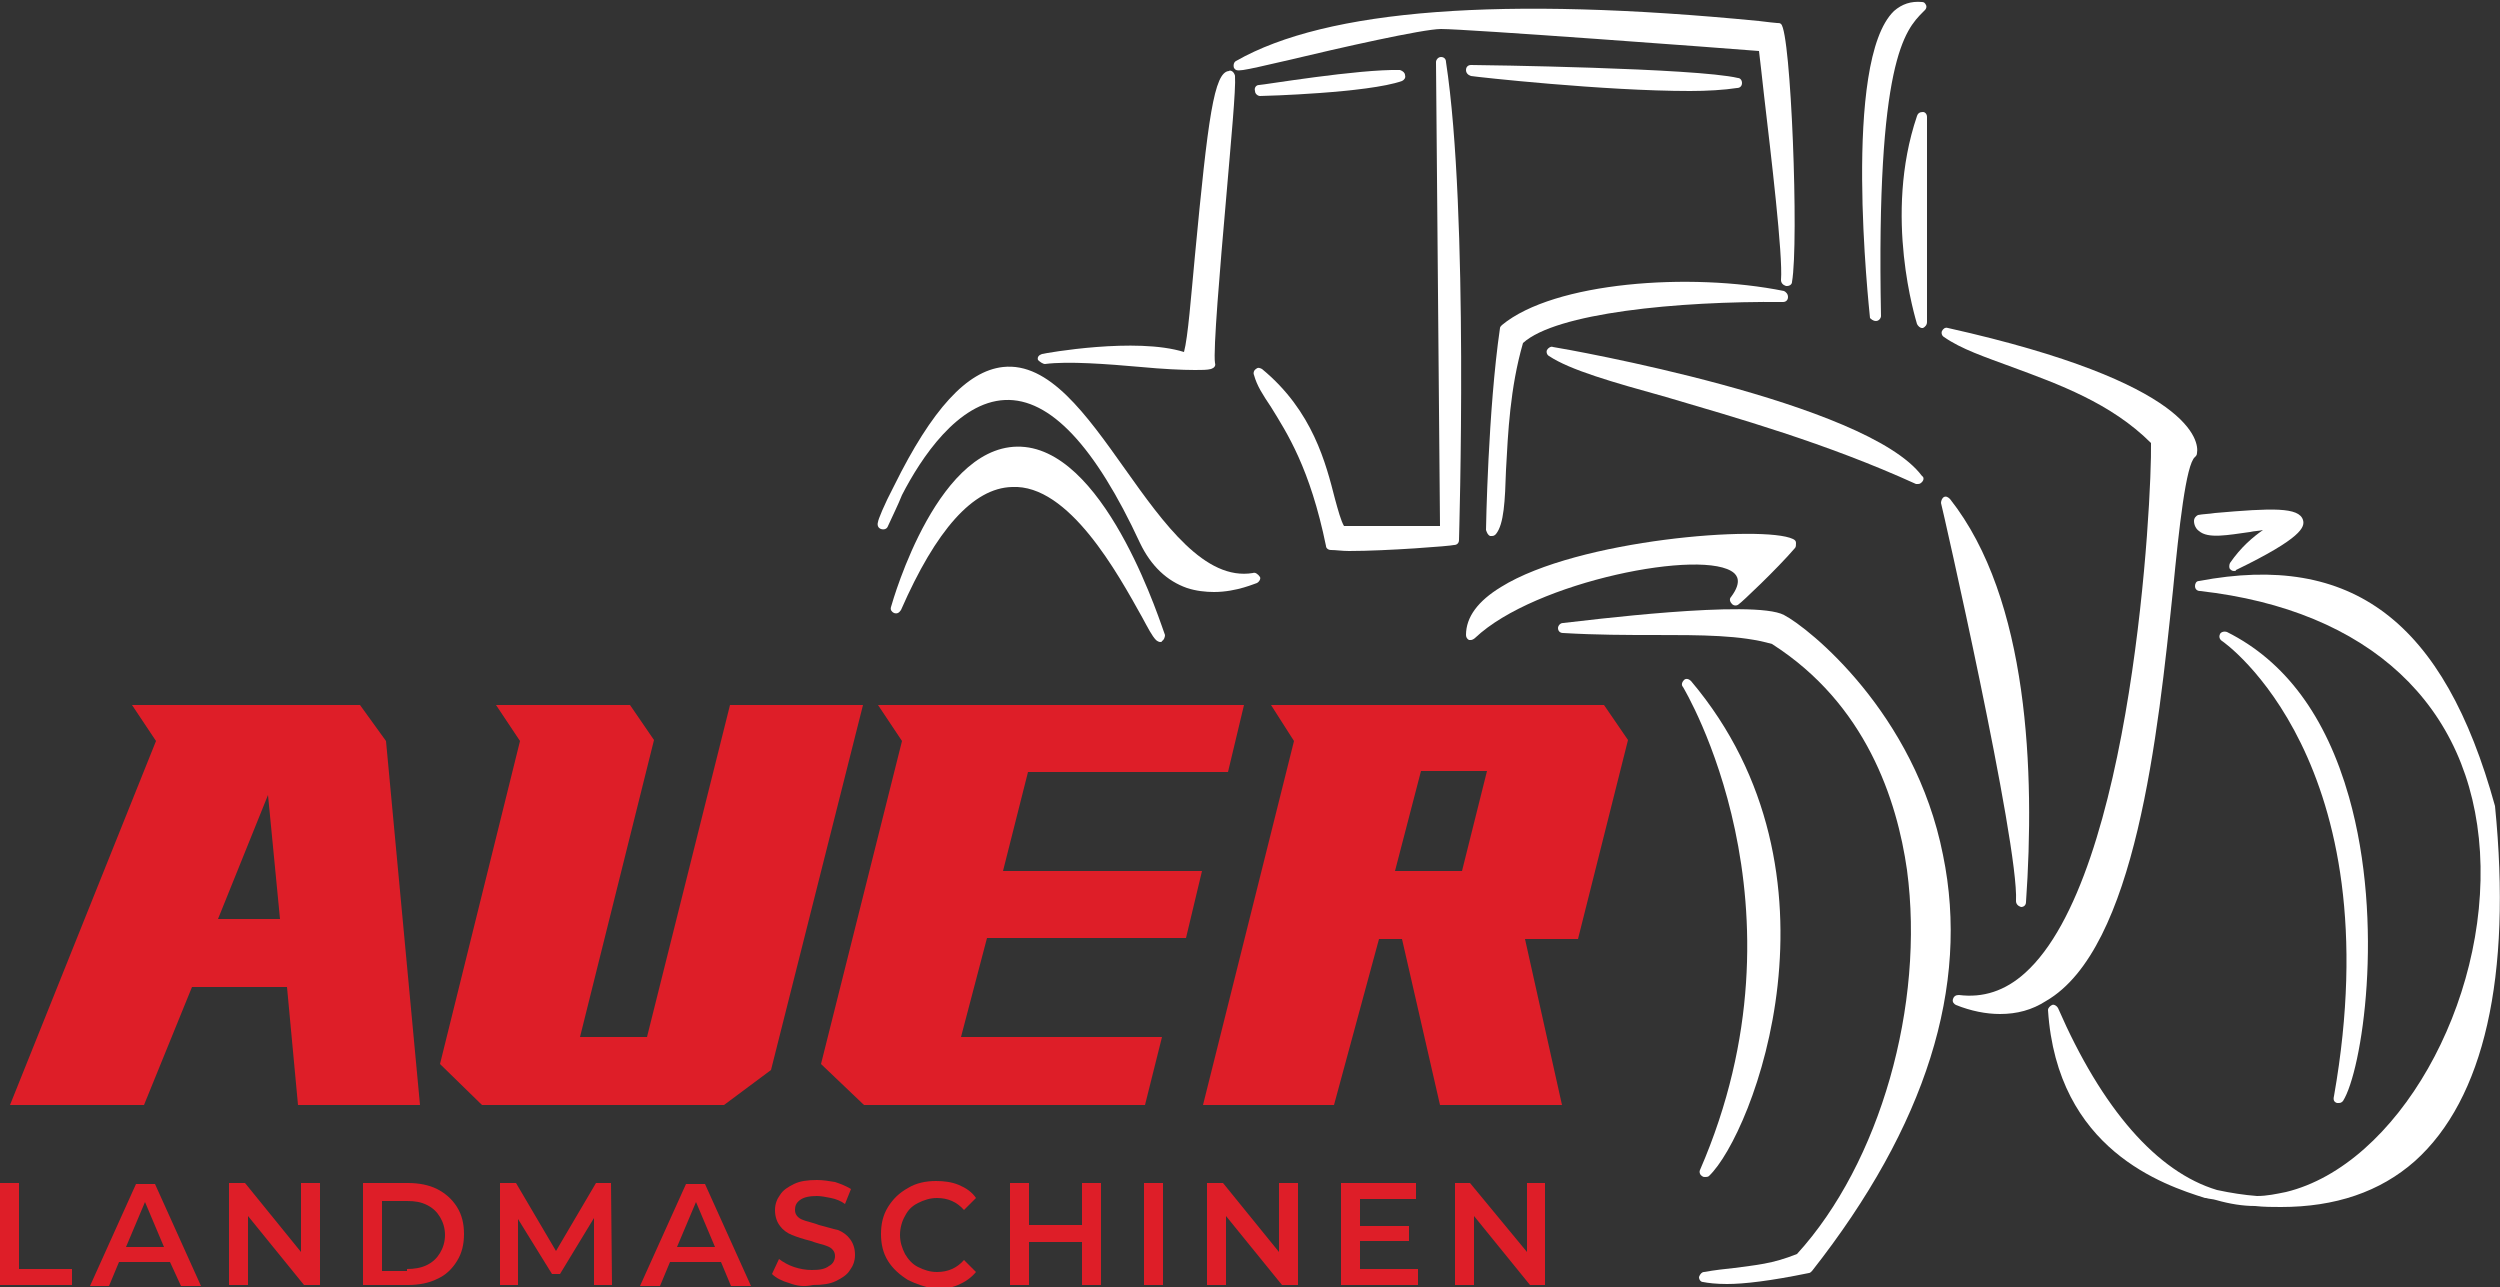 <?xml version="1.0" encoding="utf-8"?>
<!-- Generator: Adobe Illustrator 26.0.1, SVG Export Plug-In . SVG Version: 6.00 Build 0)  -->
<svg version="1.1" id="Ebene_1" xmlns="http://www.w3.org/2000/svg" xmlns:xlink="http://www.w3.org/1999/xlink" x="0px" y="0px"
	 width="250px" height="128.7px" viewBox="0 0 250 128.7" style="enable-background:new 0 0 250 128.7;" xml:space="preserve">
<rect x="0" y="0" width="250" height="128.7" fill="#333333" stroke="none"/>
<style type="text/css">
	.st0{fill:#FFFFFF;}
	.st1{fill:#DE1E28;}
</style>
<g>
	<path class="st0" d="M217.3,59c0.6-6.2,1.3-12.6,2.2-13.3l0,0c0.1-0.1,0.2-0.2,0.2-0.4c0.2-1.1-0.3-7-24.9-12.5
		c-0.3-0.1-0.5,0.1-0.6,0.3s0,0.5,0.2,0.6c1.7,1.2,4.1,2,6.8,3c4.6,1.7,9.9,3.6,13.9,7.6c0.1,5.6-1.8,43.3-12.6,53
		c-2,1.8-4.2,2.5-6.6,2.2c-0.3,0-0.5,0.1-0.6,0.4s0.1,0.5,0.3,0.6c1.5,0.6,3,0.9,4.4,0.9c1.7,0,3.2-0.4,4.6-1.3
		C213.6,94.9,215.8,73.3,217.3,59"/>
	<path class="st0" d="M102.5,44.7c-8.6-0.9-13.2,15.3-13.4,16c-0.1,0.3,0.1,0.5,0.3,0.6c0.3,0.1,0.5,0,0.7-0.3
		c3.5-8,7.2-12.2,11.1-12.3c5.7-0.3,10.6,8.7,13,13c0.6,1.1,1,1.9,1.4,2.3c0.1,0.1,0.3,0.2,0.4,0.2s0.2,0,0.2-0.1
		c0.2-0.1,0.3-0.4,0.3-0.6C116.2,62.8,110.9,45.6,102.5,44.7"/>
	<path class="st0" d="M125.3,57.3c-4.8,0.8-8.9-4.9-12.8-10.4s-7.6-10.7-12.2-10.2c-3.6,0.4-7.1,4.2-10.9,11.9
		c-1,1.9-1.6,3.4-1.6,3.6c-0.1,0.3,0,0.6,0.3,0.7c0.3,0.1,0.6,0,0.7-0.3c0.5-1.1,1-2.1,1.4-3.1c1.9-3.7,5.6-9.3,10.3-9.5
		c4.5-0.2,9,4.6,13.5,14.3c1.1,2.3,2.7,3.8,4.7,4.5c0.9,0.3,1.9,0.4,2.7,0.4c2.3,0,4.2-0.9,4.3-0.9c0.2-0.1,0.4-0.4,0.3-0.6
		C125.8,57.4,125.5,57.2,125.3,57.3"/>
	<path class="st0" d="M104.5,36.4c2.3-0.3,6.2,0,9.6,0.3c2.1,0.2,4.1,0.3,5.4,0.3c0.7,0,1.2,0,1.6-0.1c0.3-0.1,0.5-0.3,0.4-0.6
		c-0.2-1.2,0.5-9.5,1.1-16.3c0.5-5.9,1-11.1,0.9-12.4c0-0.1-0.1-0.3-0.2-0.4S123,7,122.9,7.1c-1.5,0.1-2.1,4.7-3.4,18.4
		c-0.4,4.2-0.7,8.2-1.1,9.7c-4.8-1.5-13.8,0.1-14.2,0.2c-0.3,0.1-0.5,0.3-0.4,0.6C104,36.2,104.3,36.4,104.5,36.4"/>
	<path class="st0" d="M144.1,5.7c-0.3,0-0.5,0.3-0.5,0.5l0.4,46.4h-3.6c-2.3,0-5.2,0-6,0c-0.3-0.5-0.6-1.6-0.9-2.7
		c-0.9-3.5-2.2-8.8-7.3-13c-0.2-0.1-0.4-0.2-0.6,0c-0.2,0.1-0.3,0.4-0.2,0.6c0.3,1.1,0.9,2,1.7,3.2c1.6,2.6,3.9,6.1,5.5,13.9
		c0,0.2,0.2,0.4,0.5,0.4c0.5,0,1.1,0.1,1.8,0.1c3.8,0,10.2-0.5,10.5-0.6c0.3,0,0.5-0.2,0.5-0.5s1-32.8-1.3-47.8
		C144.6,5.9,144.4,5.7,144.1,5.7"/>
	<path class="st0" d="M166.6,39.7c7.1,2.1,16,4.6,25,8.7c0.1,0,0.1,0,0.2,0c0.2,0,0.3-0.1,0.4-0.2c0.2-0.2,0.2-0.5,0-0.6
		c-5.5-7.4-35.6-12.7-36.9-12.9c-0.2-0.1-0.5,0.1-0.6,0.3s0,0.5,0.2,0.6C157,37,161.2,38.2,166.6,39.7"/>
	<path class="st0" d="M128.9,6c5-1.2,13.4-3.1,15.2-3.1l0,0c2.6,0,28.1,1.9,31.8,2.2c0.1,0.9,0.3,2.5,0.5,4.4c0.7,6,1.9,16,1.7,18.5
		c0,0.3,0.2,0.5,0.5,0.6c0,0,0,0,0.1,0c0.3,0,0.5-0.2,0.5-0.4c0.7-4-0.1-25-1.1-25.8c-0.1-0.1-0.2-0.1-0.4-0.1s-0.9-0.1-1.8-0.2
		c-25.6-2.5-43.2-1.2-52.3,4c-0.2,0.1-0.3,0.4-0.2,0.7C123.7,7.2,123.7,7.2,128.9,6"/>
	<path class="st0" d="M201.6,90.1c0,0.3,0.2,0.5,0.5,0.6l0,0c0.3,0,0.5-0.2,0.5-0.5c0.9-12.9,0.3-30.3-7.6-40.3
		c-0.2-0.2-0.4-0.3-0.6-0.2c-0.2,0.1-0.3,0.4-0.3,0.6C194.2,50.6,201.9,84.4,201.6,90.1"/>
	<path class="st0" d="M149,53.6c0.1,0,0.1,0,0.2,0c0.2,0,0.3-0.1,0.4-0.2c0.8-1,0.9-3.3,1-6.4c0.2-3.7,0.4-8.2,1.7-12.7
		c3.3-3,15.4-4.2,26-4.1c0.3,0,0.5-0.2,0.5-0.5s-0.2-0.5-0.4-0.6c-9.4-1.9-23-0.9-28.2,3.4c-0.1,0.1-0.2,0.2-0.2,0.3
		c-1.2,8.2-1.4,20.1-1.4,20.2C148.7,53.3,148.8,53.5,149,53.6"/>
	<path class="st0" d="M173.4,57.3c0.2,0.2,0.9,0.8-0.3,2.4c-0.2,0.2-0.1,0.5,0.1,0.7c0.2,0.2,0.5,0.2,0.7,0c0.2-0.1,3.8-3.5,5.6-5.6
		c0.1-0.1,0.1-0.3,0.1-0.5s-0.1-0.3-0.3-0.4c-2.9-1.4-21.5,0-29.2,4.8c-2.3,1.4-3.5,3-3.5,4.8c0,0.2,0.1,0.4,0.3,0.5
		c0.1,0,0.1,0,0.2,0c0.1,0,0.3-0.1,0.4-0.2C153.5,58.1,170.5,54.8,173.4,57.3"/>
	<path class="st0" d="M178.4,61.5c-3-1.6-20.2,0.6-22.1,0.8c-0.3,0-0.5,0.3-0.5,0.5c0,0.3,0.2,0.5,0.5,0.5c3.4,0.2,6.4,0.2,9,0.2
		c4.9,0,8.8,0,11.9,0.9c9.4,6,12.5,15.6,13.5,22.6c1.8,13.5-2.7,29.3-11,38.4c-2.5,1-4.1,1.1-6.3,1.4c-0.9,0.1-1.9,0.2-3,0.4
		c-0.2,0-0.4,0.2-0.5,0.5c0,0.3,0.2,0.5,0.4,0.5c0.5,0.1,1.3,0.2,2.4,0.2c1.7,0,4.3-0.3,8.2-1.1c0.1,0,0.2-0.1,0.3-0.2
		c11.4-14.5,15.8-28.5,13.1-41.6C191.5,71.3,180.9,62.8,178.4,61.5"/>
	<path class="st0" d="M170,117c-0.1,0.2,0,0.5,0.2,0.6c0.1,0.1,0.2,0.1,0.3,0.1s0.3,0,0.4-0.1c4.4-4.2,14.5-30.2-1.8-49.5
		c-0.2-0.2-0.5-0.3-0.7-0.1c-0.2,0.2-0.3,0.5-0.1,0.7C168.4,68.9,181.5,90.5,170,117"/>
	<path class="st0" d="M219.4,52.1c0,0.4,0.2,0.8,0.5,1c0.9,0.8,2.9,0.4,5.1,0.1c0.4-0.1,0.9-0.1,1.3-0.2c-1,0.7-2.2,1.7-3.3,3.3
		c-0.1,0.2-0.1,0.5,0,0.6s0.2,0.2,0.4,0.2c0.1,0,0.2,0,0.2-0.1c6.6-3.2,6.9-4.3,6.7-5c-0.4-1.3-3.1-1.2-8.8-0.7
		c-0.6,0.1-1.2,0.1-1.7,0.2C219.6,51.6,219.4,51.8,219.4,52.1"/>
	<path class="st0" d="M233.7,110.3c0.1,0,0.1,0,0.2,0c0.2,0,0.3-0.1,0.4-0.2c1.9-3,4.2-17.7,0.6-30.4c-2.3-8.1-6.4-13.6-12.2-16.5
		c-0.3-0.1-0.6,0-0.7,0.2c-0.1,0.2-0.1,0.5,0.2,0.7c0.2,0.1,17.1,12,11.2,45.5C233.3,110,233.4,110.2,233.7,110.3"/>
	<path class="st0" d="M249.5,80.6L249.5,80.6c-5.1-18.5-14.3-25.4-29.6-22.5c-0.3,0-0.4,0.3-0.4,0.5c0,0.3,0.2,0.5,0.5,0.5
		c16.9,1.9,27.1,11.4,28,26.1c0.9,15.1-8.3,31.3-19.4,34c-1,0.2-1.9,0.4-2.9,0.4c-1.3-0.1-2.6-0.3-4-0.6c-6-1.8-11.5-8.1-15.9-18.2
		c-0.1-0.2-0.4-0.4-0.6-0.3c-0.2,0.1-0.4,0.3-0.4,0.5c0.9,14,11.6,17.5,15.7,18.8h0.1c0.3,0.1,0.7,0.1,1,0.2
		c1.4,0.4,2.7,0.6,3.9,0.6l0,0c0.9,0.1,1.8,0.1,2.6,0.1c5.4,0,9.9-1.5,13.4-4.6C248.4,109.9,251.2,97.7,249.5,80.6"/>
	<path class="st0" d="M125.9,8.5c-0.3,0-0.5,0.3-0.4,0.6c0,0.3,0.3,0.5,0.5,0.5l0,0c0.4,0,10.8-0.3,14.2-1.5
		c0.2-0.1,0.4-0.3,0.3-0.6c0-0.2-0.2-0.4-0.5-0.5C135.8,6.9,126.3,8.5,125.9,8.5"/>
	<path class="st0" d="M173.7,8.8c0.3,0,0.5-0.2,0.5-0.5s-0.2-0.5-0.4-0.5c-4.2-1-25.8-1.3-26.7-1.3l0,0c-0.3,0-0.5,0.2-0.5,0.5
		s0.2,0.5,0.5,0.6c0.6,0.1,13.3,1.5,21.9,1.5C170.7,9.1,172.4,9,173.7,8.8"/>
	<path class="st0" d="M187.6,32.1L187.6,32.1c0.3,0,0.5-0.3,0.5-0.5c-0.5-25.5,2.4-28.6,4.2-30.4l0.2-0.2c0.1-0.1,0.2-0.3,0.1-0.5
		c-0.1-0.2-0.2-0.3-0.4-0.3c-1.1-0.1-2,0.2-2.8,0.9c-5.2,5-2.5,29.6-2.4,30.7C187.1,31.9,187.3,32.1,187.6,32.1"/>
	<path class="st0" d="M192.7,32.2V11.7c0-0.3-0.2-0.5-0.4-0.5c-0.3,0-0.5,0.1-0.6,0.4c-3.4,10-0.1,20.4,0,20.8
		c0.1,0.2,0.3,0.4,0.5,0.4h0.1C192.5,32.7,192.7,32.5,192.7,32.2"/>
	<g>
		<path class="st1" d="M21.8,91.9H28l-1.2-12.4L21.8,91.9z M1,110.5l14.6-36.4l-2.4-3.6H36l2.6,3.6l3.4,36.4H29.8l-1.1-11.8h-9.5
			l-4.8,11.8H1z"/>
		<polygon class="st1" points="48.2,110.5 44,106.4 52,74.1 49.6,70.5 63,70.5 65.4,74 58,103.7 64.7,103.7 73,70.5 86.3,70.5 
			77.1,107 72.4,110.5 		"/>
		<polygon class="st1" points="114.5,110.5 86.4,110.5 82.1,106.4 90.2,74.1 87.8,70.5 124.4,70.5 122.8,77.2 102.8,77.2 
			100.3,87.1 120.2,87.1 118.6,93.8 98.7,93.8 96.1,103.7 116.2,103.7 		"/>
		<path class="st1" d="M142.1,77.1l-2.6,10h6.7l2.5-10H142.1z M152.5,93.9l3.7,16.6H144l-3.8-16.6h-2.3l-4.5,16.6h-13.1l9.1-36.4
			l-2.3-3.6h33.3l2.4,3.5l-5,19.9H152.5z"/>
		<polygon class="st1" points="0,118.3 1.9,118.3 1.9,126.9 7.2,126.9 7.2,128.5 0,128.5 		"/>
		<path class="st1" d="M16.4,124.7l-1.9-4.5l-1.9,4.5H16.4z M17,126.2h-5.1l-1,2.4H9l4.6-10.2h1.9l4.6,10.2h-2L17,126.2z"/>
		<polygon class="st1" points="32,118.3 32,128.5 30.4,128.5 24.8,121.6 24.8,128.5 22.9,128.5 22.9,118.3 24.5,118.3 30.1,125.2 
			30.1,118.3 		"/>
		<path class="st1" d="M40.7,126.9c0.7,0,1.4-0.1,2-0.4s1-0.7,1.3-1.2s0.5-1.1,0.5-1.8c0-0.7-0.2-1.3-0.5-1.8s-0.7-0.9-1.3-1.2
			c-0.6-0.3-1.2-0.4-2-0.4h-2.5v7h2.5V126.9z M36.3,118.3h4.5c1.1,0,2.1,0.2,2.9,0.6c0.8,0.4,1.5,1,2,1.8s0.7,1.7,0.7,2.7
			s-0.2,1.9-0.7,2.7c-0.5,0.8-1.1,1.4-2,1.8c-0.8,0.4-1.8,0.6-2.9,0.6h-4.5V118.3z"/>
		<polygon class="st1" points="59.4,128.5 59.4,121.8 56,127.4 55.2,127.4 51.8,121.9 51.8,128.5 50,128.5 50,118.3 51.6,118.3 
			55.6,125.1 59.6,118.3 61.1,118.3 61.2,128.5 		"/>
		<path class="st1" d="M71.5,124.7l-1.9-4.5l-1.9,4.5H71.5z M72.1,126.2H67l-1,2.4h-2l4.6-10.2h1.9l4.6,10.2h-2L72.1,126.2z"/>
		<path class="st1" d="M78.9,128.3c-0.7-0.2-1.3-0.5-1.7-0.9l0.7-1.5c0.4,0.3,0.9,0.6,1.5,0.8c0.6,0.2,1.2,0.3,1.8,0.3
			c0.8,0,1.3-0.1,1.7-0.4c0.4-0.2,0.6-0.6,0.6-1c0-0.3-0.1-0.5-0.3-0.7c-0.2-0.2-0.5-0.3-0.8-0.4s-0.8-0.2-1.3-0.4
			c-0.8-0.2-1.4-0.4-1.9-0.6s-0.9-0.5-1.2-0.9c-0.3-0.4-0.5-0.9-0.5-1.6c0-0.6,0.2-1.1,0.5-1.5c0.3-0.5,0.8-0.8,1.4-1.1
			c0.6-0.3,1.4-0.4,2.3-0.4c0.6,0,1.2,0.1,1.8,0.2c0.6,0.2,1.1,0.4,1.6,0.7l-0.6,1.5c-0.4-0.3-0.9-0.5-1.4-0.6s-1-0.2-1.4-0.2
			c-0.7,0-1.3,0.1-1.7,0.4c-0.4,0.3-0.5,0.6-0.5,1c0,0.3,0.1,0.5,0.3,0.7c0.2,0.2,0.5,0.3,0.8,0.4s0.8,0.2,1.3,0.4
			c0.8,0.2,1.4,0.4,1.9,0.5c0.5,0.2,0.9,0.5,1.2,0.9c0.3,0.4,0.5,0.9,0.5,1.6c0,0.6-0.2,1.1-0.5,1.5c-0.3,0.5-0.8,0.8-1.4,1.1
			c-0.6,0.3-1.4,0.4-2.3,0.4C80.4,128.7,79.7,128.6,78.9,128.3"/>
		<path class="st1" d="M90.8,128c-0.8-0.5-1.5-1.1-2-1.9s-0.7-1.7-0.7-2.7s0.2-1.9,0.7-2.7c0.5-0.8,1.1-1.4,2-1.9
			c0.8-0.5,1.8-0.7,2.8-0.7c0.8,0,1.6,0.1,2.3,0.4c0.7,0.3,1.3,0.7,1.7,1.3l-1.2,1.2c-0.7-0.8-1.6-1.2-2.7-1.2
			c-0.7,0-1.3,0.2-1.9,0.5s-1,0.7-1.3,1.3c-0.3,0.5-0.5,1.2-0.5,1.9c0,0.7,0.2,1.3,0.5,1.9c0.3,0.5,0.7,1,1.3,1.3
			c0.6,0.3,1.2,0.5,1.9,0.5c1.1,0,2-0.4,2.7-1.2l1.2,1.2c-0.5,0.6-1.1,1-1.8,1.3c-0.7,0.3-1.5,0.4-2.3,0.4
			C92.5,128.7,91.6,128.4,90.8,128"/>
		<polygon class="st1" points="110.1,118.3 110.1,128.5 108.2,128.5 108.2,124.2 102.9,124.2 102.9,128.5 101,128.5 101,118.3 
			102.9,118.3 102.9,122.5 108.2,122.5 108.2,118.3 		"/>
		<rect x="114.4" y="118.3" class="st1" width="1.9" height="10.2"/>
		<polygon class="st1" points="129.8,118.3 129.8,128.5 128.2,128.5 122.6,121.6 122.6,128.5 120.7,128.5 120.7,118.3 122.3,118.3 
			127.9,125.2 127.9,118.3 		"/>
		<polygon class="st1" points="141.8,126.9 141.8,128.5 134.1,128.5 134.1,118.3 141.6,118.3 141.6,119.9 136,119.9 136,122.6 
			140.9,122.6 140.9,124.1 136,124.1 136,126.9 		"/>
		<polygon class="st1" points="154.5,118.3 154.5,128.5 153,128.5 147.4,121.6 147.4,128.5 145.5,128.5 145.5,118.3 147,118.3 
			152.7,125.2 152.7,118.3 		"/>
	</g>
</g>
</svg>
